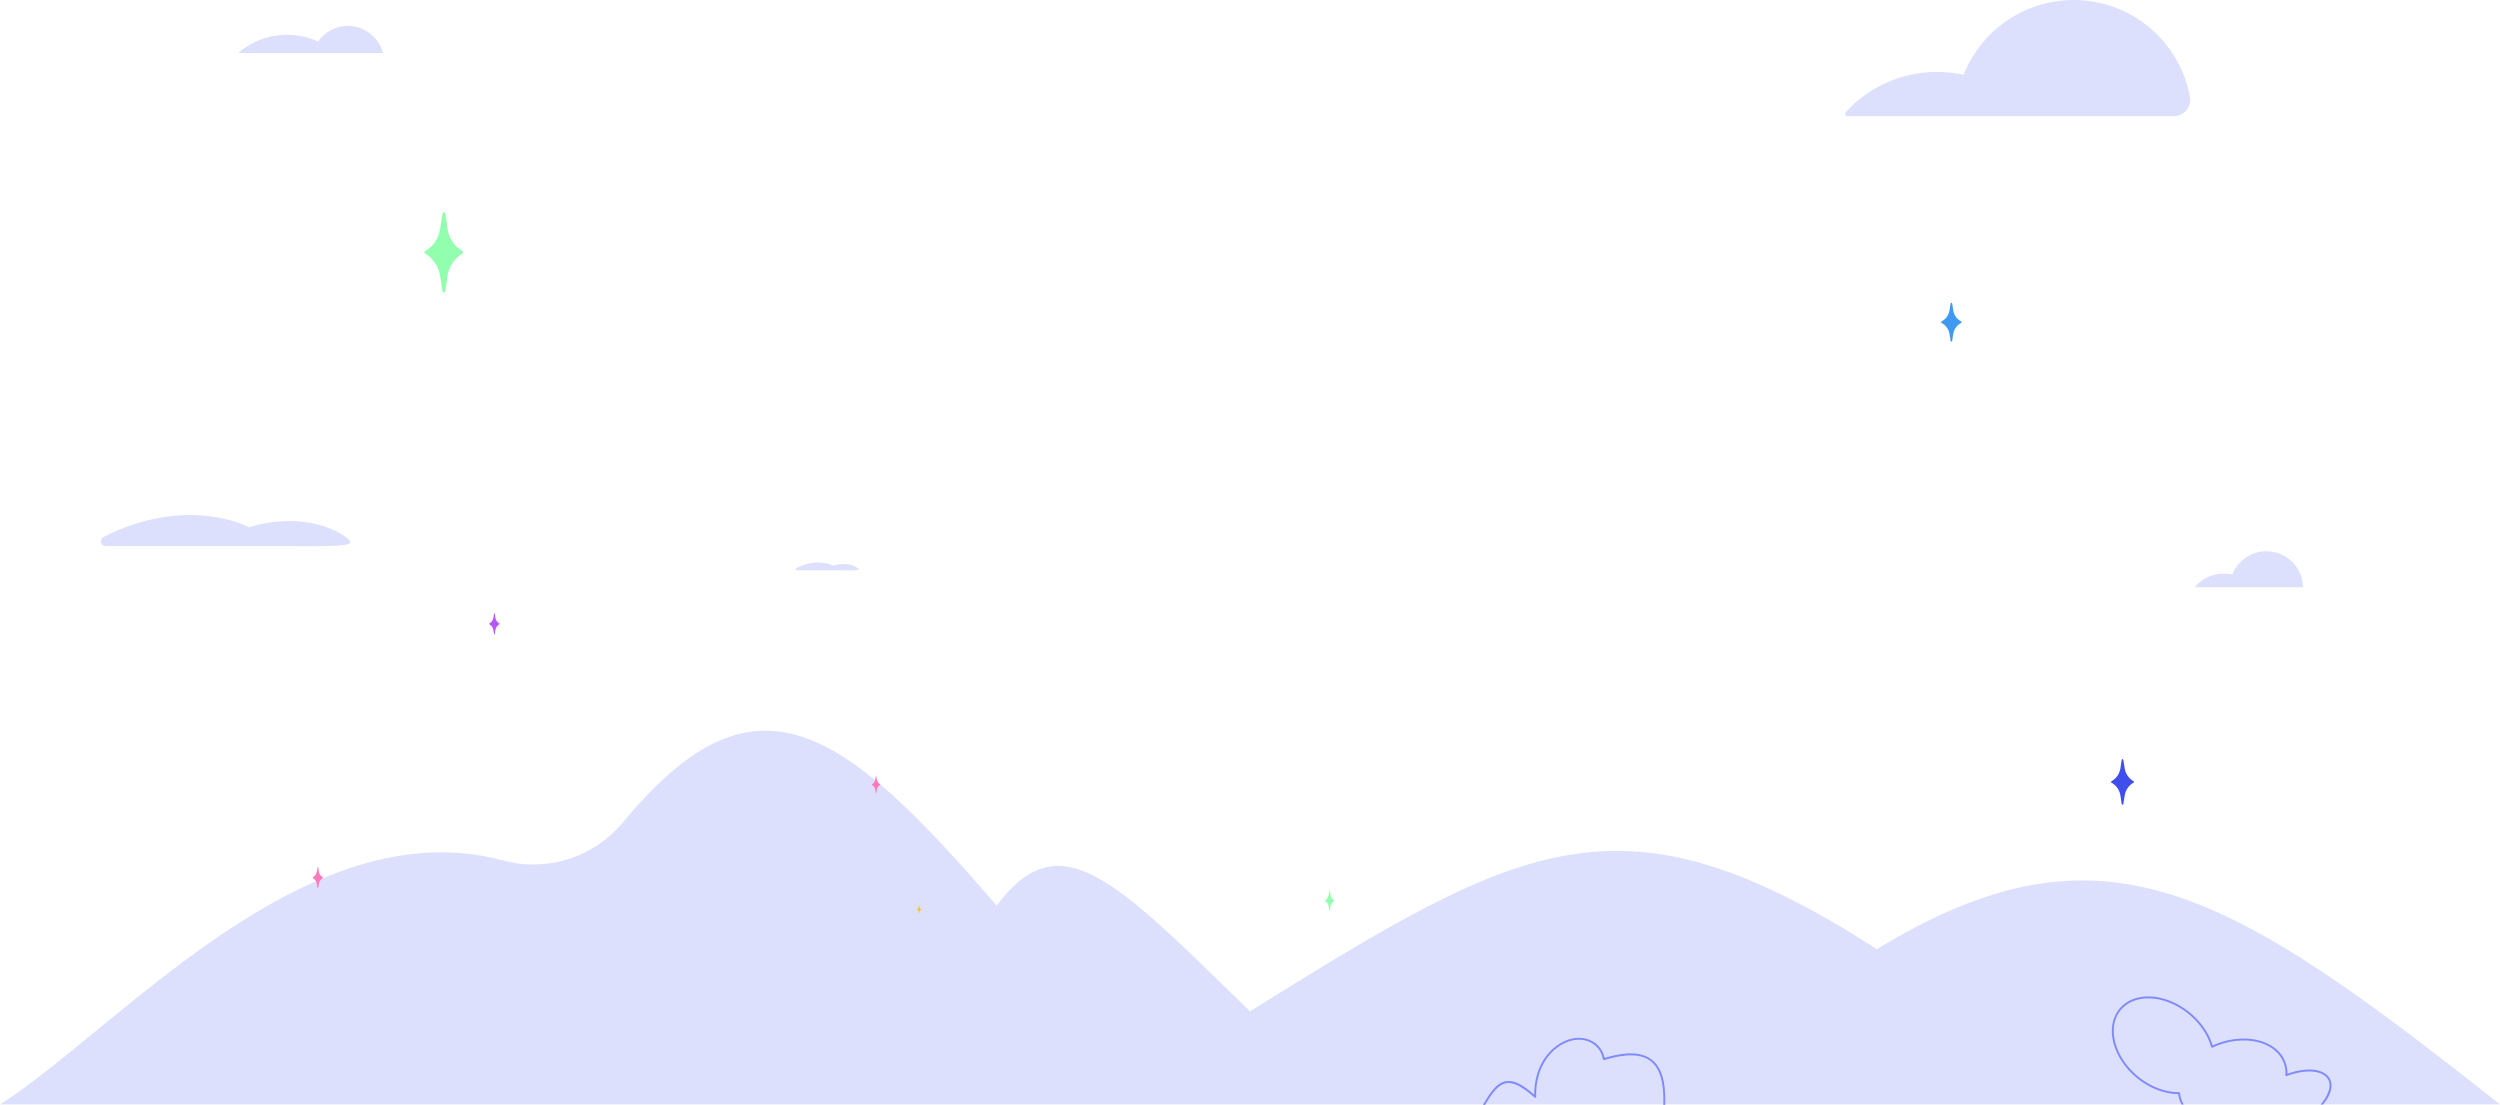 <svg width="966" height="427" viewBox="0 0 966 427" fill="none" xmlns="http://www.w3.org/2000/svg">
<path d="M966 426.741C860.872 343.575 812.308 313.642 725.255 366.761C626.428 303.425 589.071 324.725 483 390.775C429.983 339.014 409.644 317.525 385.079 349.909C324.591 279.523 291.347 256.489 240.67 317.789C235.177 324.418 227.891 329.329 219.682 331.936C211.472 334.543 202.686 334.736 194.37 332.491C118.071 311.794 44.753 398.466 0 426.741H966Z" fill="#5865F2" fill-opacity="0.2"/>
<path d="M898.986 415.253C897.477 413.934 895.137 413.255 892.345 413.255C889.975 413.292 887.624 413.673 885.364 414.386L883.855 414.876C883.9 413.782 883.772 412.688 883.477 411.634C882.647 408.316 880.458 405.602 877.176 403.755C872.27 400.965 865.365 400.513 858.761 402.511C857.471 402.893 856.207 403.372 854.988 403.943C854.422 402.109 853.637 400.349 852.648 398.703C846.724 388.75 834.422 382.907 825.215 385.697C821.291 386.865 818.348 389.542 816.951 393.161C815.14 397.836 815.933 403.604 819.178 409.033C823.97 417.138 833.177 422.718 841.63 422.755C841.705 423.245 841.781 423.736 841.894 424.188C842.139 425.09 842.479 425.962 842.913 426.789H843.781C843.271 425.918 842.89 424.978 842.649 423.999C842.509 423.455 842.407 422.9 842.347 422.341C842.339 422.248 842.294 422.161 842.222 422.098C842.154 422.036 842.064 422.001 841.969 422.001H841.705C833.479 422.001 824.498 416.535 819.819 408.656C816.725 403.415 815.933 397.874 817.631 393.425C818.951 390.032 821.744 387.544 825.442 386.413C834.309 383.736 846.233 389.429 852.007 399.08C853.025 400.808 853.825 402.658 854.384 404.584C854.429 404.685 854.509 404.765 854.61 404.81C854.708 404.848 854.814 404.848 854.912 404.81C856.225 404.172 857.588 403.643 858.988 403.227C865.402 401.304 872.044 401.719 876.798 404.396C879.892 406.167 881.968 408.731 882.76 411.822C883.07 412.989 883.171 414.202 883.062 415.404C883.066 415.532 883.119 415.654 883.213 415.743C883.266 415.787 883.33 415.813 883.394 415.82C883.462 415.826 883.53 415.813 883.59 415.781L885.59 415.102C891.099 413.443 896.043 413.707 898.495 415.819C899.816 416.912 900.344 418.458 900.08 420.267C899.816 422.077 898.571 424.64 896.646 426.789H897.628C899.401 424.678 900.571 422.454 900.835 420.38C901.099 418.307 900.495 416.497 898.986 415.253Z" fill="#808AFF"/>
<path d="M39.981 207.482C72.923 190.894 96.205 203.75 96.205 203.75C112.507 198.698 126.846 202.242 134.279 208.01C138.883 211.629 128.544 210.988 105.337 210.988H40.849C40.359 210.988 39.888 210.794 39.542 210.447C39.195 210.101 39 209.631 39 209.141C39.003 208.803 39.095 208.471 39.268 208.18C39.44 207.888 39.686 207.648 39.981 207.482Z" fill="#5865F2" fill-opacity="0.2"/>
<path d="M307.724 219.496C316.063 215.274 321.95 218.554 321.95 218.554C326.063 217.272 329.723 218.177 331.572 219.609C332.742 220.552 330.138 220.363 324.252 220.363H307.913C307.793 220.363 307.677 220.316 307.592 220.231C307.508 220.146 307.46 220.031 307.46 219.911C307.459 219.824 307.484 219.738 307.531 219.665C307.578 219.591 307.644 219.533 307.724 219.496Z" fill="#5865F2" fill-opacity="0.2"/>
<path d="M889.885 226.908C889.832 223.635 888.644 220.482 886.523 217.987C884.402 215.491 881.482 213.809 878.255 213.226C875.033 212.643 871.705 213.196 868.844 214.791C865.984 216.385 863.762 218.923 862.565 221.97C861.513 221.741 860.437 221.627 859.358 221.63C857.192 221.624 855.053 222.093 853.09 223.005C851.128 223.918 849.389 225.25 848 226.908H889.885Z" fill="#5865F2" fill-opacity="0.2"/>
<path d="M134.413 10C132.15 10.001 129.92 10.55 127.916 11.601C125.912 12.651 124.192 14.172 122.904 16.032C117.867 13.739 112.278 12.94 106.799 13.729C101.321 14.517 96.184 16.861 92 20.48H147.96C147.177 17.485 145.423 14.832 142.973 12.936C140.522 11.04 137.513 10.008 134.413 10Z" fill="#5865F2" fill-opacity="0.2"/>
<path d="M839.8 44.904C840.747 44.914 841.686 44.715 842.547 44.32C843.407 43.925 844.169 43.345 844.781 42.62C845.388 41.896 845.83 41.045 846.071 40.13C846.313 39.215 846.35 38.257 846.177 37.327C844.369 27.584 839.434 18.693 832.125 11.998C824.812 5.302 815.518 1.165 805.646 0.212C795.771 -0.742 785.858 1.54 777.398 6.712C768.938 11.884 762.391 19.665 758.746 28.882C755.373 28.155 751.931 27.788 748.483 27.789C741.853 27.778 735.291 29.15 729.223 31.818C723.155 34.486 717.71 38.391 713.239 43.283C713.118 43.424 713.039 43.596 713.012 43.779C712.982 43.963 713.008 44.151 713.084 44.321C713.159 44.49 713.28 44.635 713.435 44.739C713.59 44.842 713.771 44.899 713.956 44.904H839.8Z" fill="#5865F2" fill-opacity="0.2"/>
<path d="M643.45 426.925H642.695C642.997 418.405 641.412 412.863 637.828 410.035C634.243 407.208 628.243 407.019 619.828 409.621C619.726 409.647 619.617 409.633 619.526 409.583C619.432 409.522 619.364 409.427 619.338 409.319C619.104 407.804 618.481 406.374 617.527 405.171C616.576 403.969 615.327 403.034 613.904 402.458C610.282 400.987 605.791 401.817 601.942 404.644C592.584 411.468 593.603 423.683 593.603 423.796C593.603 423.873 593.584 423.95 593.543 424.017C593.505 424.083 593.444 424.137 593.377 424.173C593.309 424.209 593.233 424.221 593.158 424.207C593.082 424.194 593.011 424.155 592.961 424.097C588.094 419.762 584.698 418.065 581.943 418.556C579.188 419.046 576.698 421.986 573.868 426.925H573C576.056 421.572 578.547 418.367 581.792 417.802C585.037 417.236 588.094 418.895 592.811 422.966C592.773 419.95 593.301 410.035 601.489 404.041C605.565 401.063 610.319 400.196 614.168 401.779C615.651 402.357 616.964 403.299 617.987 404.518C619.01 405.737 619.708 407.194 620.017 408.754C628.47 406.228 634.432 406.454 638.28 409.47C642.129 412.486 643.752 418.141 643.45 426.925Z" fill="#808AFF"/>
<path d="M178.028 96.583C176.644 95.682 175.469 94.475 174.584 93.049C173.7 91.622 173.129 90.01 172.912 88.328L172.029 82.459C172.008 82.329 171.943 82.212 171.846 82.127C171.749 82.043 171.626 81.998 171.5 82C171.373 81.998 171.25 82.043 171.153 82.127C171.056 82.212 170.991 82.329 170.971 82.459L170.089 88.328C169.854 90.005 169.275 91.61 168.392 93.034C167.51 94.458 166.343 95.668 164.972 96.583L164.266 97.041C164.182 97.08 164.11 97.144 164.063 97.227C164.015 97.309 163.994 97.405 164.002 97.5C163.994 97.595 164.015 97.692 164.063 97.773C164.11 97.856 164.182 97.921 164.266 97.959L164.972 98.417C166.339 99.36 167.5 100.589 168.381 102.027C169.262 103.464 169.843 105.078 170.089 106.763L170.971 112.541C170.991 112.671 171.056 112.788 171.153 112.872C171.25 112.957 171.373 113.002 171.5 113C171.626 113.002 171.749 112.957 171.846 112.872C171.943 112.788 172.008 112.671 172.029 112.541L172.912 106.763C173.139 105.073 173.714 103.452 174.598 102.012C175.48 100.572 176.65 99.346 178.028 98.417L178.734 97.959C178.819 97.921 178.889 97.856 178.937 97.773C178.985 97.692 179.006 97.595 178.999 97.5C179.006 97.405 178.985 97.309 178.937 97.227C178.889 97.144 178.819 97.08 178.734 97.041L178.028 96.583Z" fill="#91FFAD"/>
<path d="M757.476 124.021C756.748 123.576 756.129 122.991 755.659 122.303C755.189 121.615 754.881 120.84 754.755 120.031L754.315 117.233C754.299 117.169 754.26 117.112 754.205 117.07C754.15 117.028 754.082 117.003 754.013 117C753.941 116.999 753.873 117.022 753.815 117.065C753.76 117.107 753.724 117.167 753.711 117.233L753.271 120.031C753.139 120.842 752.826 121.617 752.353 122.305C751.877 122.993 751.253 123.578 750.522 124.021L750.137 124.254C750.096 124.281 750.063 124.316 750.041 124.356C750.016 124.396 750.003 124.441 750 124.487C750 124.534 750.014 124.579 750.038 124.62C750.06 124.66 750.096 124.695 750.137 124.72L750.522 124.953C751.256 125.402 751.88 125.991 752.353 126.683C752.826 127.376 753.139 128.155 753.271 128.969L753.711 131.767C753.724 131.833 753.76 131.893 753.815 131.936C753.873 131.978 753.941 132.001 754.013 132C754.082 131.997 754.15 131.972 754.205 131.93C754.26 131.888 754.299 131.831 754.315 131.767L754.755 128.969C754.881 128.156 755.189 127.378 755.659 126.686C756.127 125.994 756.748 125.403 757.476 124.953L757.888 124.72C757.927 124.694 757.957 124.658 757.976 124.617C757.996 124.576 758.004 124.532 757.998 124.487C758.001 124.443 757.993 124.399 757.974 124.358C757.954 124.318 757.924 124.282 757.888 124.254L757.476 124.021Z" fill="#3F99F2"/>
<path d="M824.006 301.606C823.194 301.081 822.508 300.388 821.987 299.576C821.466 298.763 821.127 297.849 820.987 296.894L820.459 293.614C820.459 293.534 820.428 293.457 820.372 293.401C820.315 293.344 820.236 293.313 820.157 293.313C820.074 293.312 819.991 293.343 819.93 293.398C819.866 293.454 819.825 293.531 819.817 293.614L819.327 296.894C819.179 297.851 818.832 298.767 818.308 299.579C817.78 300.391 817.085 301.082 816.27 301.606L815.855 301.87C815.814 301.902 815.776 301.941 815.753 301.986C815.727 302.032 815.708 302.082 815.704 302.134C815.704 302.188 815.715 302.24 815.746 302.287C815.772 302.333 815.81 302.371 815.855 302.398L816.27 302.662C817.081 303.189 817.772 303.882 818.3 304.694C818.825 305.505 819.176 306.419 819.327 307.374L819.817 310.654C819.825 310.738 819.866 310.815 819.93 310.87C819.991 310.926 820.074 310.957 820.157 310.956C820.236 310.956 820.315 310.924 820.372 310.868C820.428 310.811 820.459 310.734 820.459 310.654L820.987 307.374C821.13 306.421 821.474 305.509 821.994 304.697C822.515 303.885 823.198 303.192 824.006 302.662L824.421 302.398C824.47 302.375 824.511 302.337 824.538 302.29C824.564 302.243 824.575 302.189 824.572 302.134C824.572 302.081 824.557 302.028 824.53 301.982C824.504 301.936 824.466 301.897 824.421 301.87L824.006 301.606Z" fill="#404EED"/>
<path d="M339.949 302.963C339.642 302.769 339.382 302.509 339.186 302.203C338.991 301.897 338.864 301.552 338.817 301.192L338.628 299.985C338.628 299.955 338.616 299.926 338.595 299.905C338.574 299.884 338.545 299.872 338.515 299.872C338.485 299.872 338.456 299.884 338.435 299.905C338.413 299.926 338.402 299.955 338.402 299.985L338.213 301.192C338.165 301.552 338.039 301.897 337.843 302.203C337.648 302.509 337.387 302.769 337.081 302.963L336.892 303.077C336.855 303.077 336.855 303.152 336.855 303.19C336.853 303.21 336.855 303.231 336.862 303.25C336.868 303.27 336.878 303.288 336.892 303.303L337.081 303.378C337.379 303.582 337.634 303.844 337.828 304.148C338.023 304.453 338.154 304.794 338.213 305.15L338.402 306.394C338.402 306.424 338.413 306.453 338.435 306.474C338.456 306.495 338.485 306.507 338.515 306.507C338.545 306.507 338.574 306.495 338.595 306.474C338.616 306.453 338.628 306.424 338.628 306.394L338.817 305.15C338.876 304.794 339.007 304.453 339.201 304.148C339.396 303.844 339.65 303.582 339.949 303.378L340.137 303.303C340.151 303.288 340.161 303.27 340.168 303.25C340.174 303.231 340.177 303.21 340.175 303.19C340.175 303.152 340.175 303.077 340.137 303.077L339.949 302.963Z" fill="#FF78B9"/>
<path d="M355.873 351.332C355.716 351.239 355.582 351.113 355.477 350.964C355.373 350.814 355.302 350.644 355.269 350.465L355.194 349.824H355.08L354.967 350.465C354.941 350.642 354.876 350.811 354.779 350.96C354.681 351.11 354.552 351.237 354.401 351.332L354.326 351.408C354.316 351.408 354.306 351.412 354.299 351.419C354.292 351.426 354.288 351.435 354.288 351.445C354.288 351.455 354.292 351.465 354.299 351.472C354.306 351.479 354.316 351.483 354.326 351.483L354.401 351.558C354.552 351.654 354.681 351.781 354.779 351.93C354.876 352.08 354.941 352.249 354.967 352.426L355.08 353.066H355.194L355.269 352.426C355.302 352.246 355.373 352.076 355.477 351.927C355.582 351.777 355.716 351.652 355.873 351.558L355.948 351.483L355.873 351.332Z" fill="#FFC619"/>
<path d="M515.376 347.788C515.037 347.559 514.75 347.264 514.531 346.921C514.308 346.577 514.161 346.193 514.093 345.79L513.904 344.433C513.904 344.358 513.829 344.32 513.754 344.32C513.738 344.32 513.723 344.323 513.708 344.328C513.697 344.334 513.686 344.342 513.674 344.353C513.663 344.364 513.655 344.376 513.648 344.39C513.644 344.404 513.64 344.418 513.64 344.433L513.414 345.79C513.361 346.193 513.225 346.58 513.01 346.925C512.795 347.269 512.508 347.564 512.169 347.788L511.98 347.901C511.942 347.901 511.905 347.939 511.905 348.014C511.905 348.052 511.942 348.09 511.98 348.127L512.169 348.241C512.501 348.463 512.784 348.751 512.999 349.089C513.214 349.427 513.354 349.805 513.414 350.201L513.64 351.558C513.64 351.588 513.652 351.617 513.674 351.638C513.693 351.66 513.723 351.671 513.754 351.671C513.829 351.671 513.904 351.634 513.904 351.558L514.093 350.201C514.165 349.805 514.316 349.428 514.535 349.091C514.757 348.755 515.04 348.465 515.376 348.241L515.565 348.127C515.58 348.112 515.587 348.094 515.595 348.075C515.603 348.055 515.603 348.035 515.603 348.014C515.603 347.939 515.603 347.901 515.565 347.901L515.376 347.788Z" fill="#91FFAD"/>
<path d="M124.561 338.891C124.198 338.646 123.89 338.329 123.657 337.959C123.423 337.589 123.268 337.175 123.203 336.742L122.976 335.234C122.938 335.159 122.901 335.083 122.825 335.083C122.785 335.083 122.747 335.099 122.718 335.128C122.69 335.156 122.674 335.194 122.674 335.234L122.448 336.742C122.375 337.177 122.214 337.592 121.974 337.962C121.734 338.332 121.42 338.648 121.052 338.891L120.825 339.004C120.788 339.042 120.788 339.08 120.788 339.155C120.788 339.193 120.788 339.268 120.825 339.268L121.052 339.419C121.423 339.658 121.739 339.974 121.98 340.344C122.22 340.715 122.38 341.132 122.448 341.568L122.674 343.076C122.674 343.151 122.75 343.189 122.825 343.189C122.901 343.189 122.938 343.151 122.976 343.076L123.203 341.568C123.263 341.134 123.416 340.718 123.651 340.347C123.884 339.977 124.195 339.661 124.561 339.419L124.787 339.268C124.825 339.268 124.863 339.193 124.863 339.155C124.863 339.126 124.856 339.097 124.843 339.071C124.83 339.045 124.811 339.022 124.787 339.004L124.561 338.891Z" fill="#FF78B9"/>
<path d="M192.773 240.808C192.41 240.563 192.103 240.245 191.869 239.875C191.635 239.506 191.48 239.091 191.415 238.659L191.189 237.151C191.151 237.075 191.113 237 191.038 237C190.998 237 190.959 237.016 190.931 237.044C190.903 237.072 190.887 237.111 190.887 237.151L190.66 238.659C190.588 239.094 190.427 239.509 190.186 239.879C189.946 240.249 189.632 240.565 189.264 240.808L189.038 240.921C189 240.958 189 240.996 189 241.072C189 241.109 189 241.185 189.038 241.185L189.264 241.335C189.635 241.575 189.952 241.89 190.192 242.261C190.433 242.631 190.592 243.048 190.66 243.484L190.887 244.992C190.887 245.068 190.962 245.105 191.038 245.105C191.113 245.105 191.151 245.068 191.189 244.992L191.415 243.484C191.476 243.05 191.629 242.635 191.863 242.264C192.097 241.893 192.407 241.577 192.773 241.335L193 241.185C193.038 241.185 193.075 241.109 193.075 241.072C193.075 241.043 193.069 241.014 193.055 240.987C193.042 240.961 193.023 240.938 193 240.921L192.773 240.808Z" fill="#B756FE"/>
</svg>
